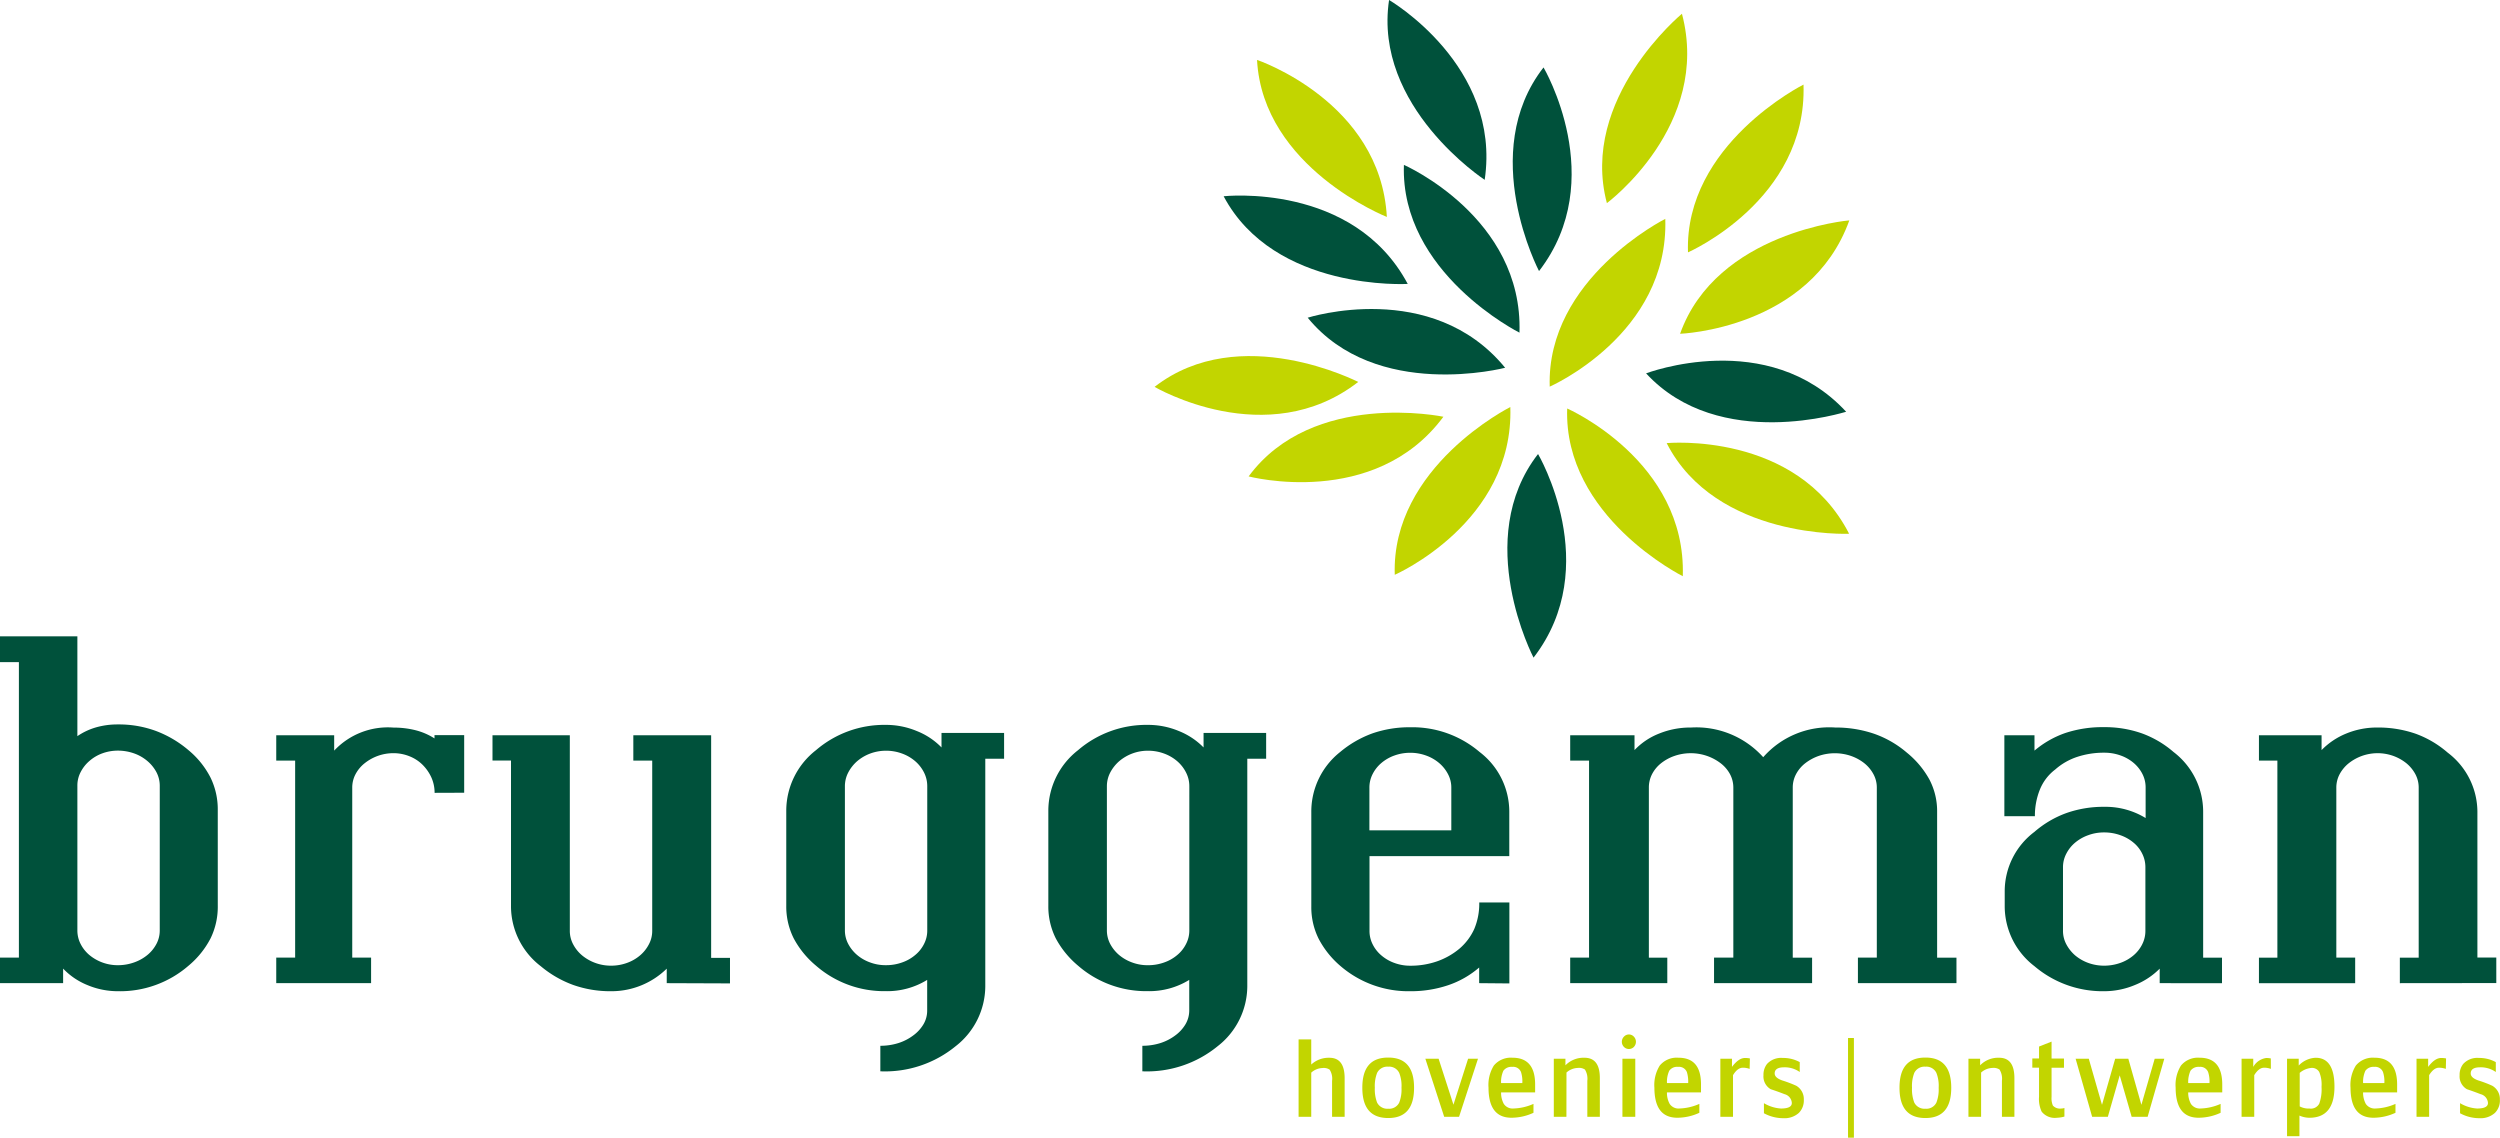 <?xml version="1.0" encoding="UTF-8"?>
<svg xmlns="http://www.w3.org/2000/svg" id="Laag_1" width="162.744" height="74.059" viewBox="0 0 162.744 74.059">
  <g id="Group_1" data-name="Group 1">
    <path id="Path_1" data-name="Path 1" d="M263.314,215.14h-.824V210.1h.824v1.636a1.669,1.669,0,0,1,1.182-.441c.66,0,.989.441.992,1.32v2.525h-.818V212.8a1.1,1.1,0,0,0-.158-.731.683.683,0,0,0-.461-.106,1.139,1.139,0,0,0-.737.3Z" transform="translate(-177.955 -142.437)" fill="#c2d500"></path>
    <path id="Path_2" data-name="Path 2" d="M277.058,213.77c1.121,0,1.681.644,1.681,1.965s-.56,1.971-1.681,1.971-1.687-.644-1.687-1.971S275.934,213.77,277.058,213.77Zm.863,1.965a2.3,2.3,0,0,0-.148-.966.726.726,0,0,0-.715-.406.739.739,0,0,0-.725.406,2.356,2.356,0,0,0-.148.966,2.411,2.411,0,0,0,.148.966.748.748,0,0,0,.725.4.728.728,0,0,0,.715-.4A2.357,2.357,0,0,0,277.921,215.735Z" transform="translate(-186.687 -144.925)" fill="#c2d500"></path>
    <path id="Path_3" data-name="Path 3" d="M290.9,214.01h.644l-1.233,3.781h-.966l-1.227-3.781h.863l.966,2.992Z" transform="translate(-195.331 -145.088)" fill="#c2d500"></path>
    <path id="Path_4" data-name="Path 4" d="M301.683,216.066a1.5,1.5,0,0,0,.177.744.69.69,0,0,0,.644.3,3.421,3.421,0,0,0,1.288-.3v.58a3.437,3.437,0,0,1-1.433.322q-1.493,0-1.494-1.955a2.4,2.4,0,0,1,.345-1.44,1.435,1.435,0,0,1,1.214-.512q1.473,0,1.475,1.733v.525h-2.216Zm1.382-.609a1.991,1.991,0,0,0-.084-.715.546.546,0,0,0-.573-.341.641.641,0,0,0-.577.254,1.76,1.76,0,0,0-.148.8Z" transform="translate(-203.966 -144.95)" fill="#c2d500"></path>
    <path id="Path_5" data-name="Path 5" d="M314.9,217.652h-.821v-3.781h.757v.428a1.643,1.643,0,0,1,1.24-.493q1,0,1,1.32v2.525h-.815v-2.345a1.139,1.139,0,0,0-.155-.731.683.683,0,0,0-.461-.106,1.148,1.148,0,0,0-.741.3Z" transform="translate(-212.93 -144.949)" fill="#c2d500"></path>
    <path id="Path_6" data-name="Path 6" d="M328.292,209.1a.439.439,0,0,1,.322.142.482.482,0,0,1,0,.67.451.451,0,0,1-.644,0,.476.476,0,0,1,0-.67h0A.439.439,0,0,1,328.292,209.1Zm-.422,5.362v-3.781h.837v3.781Z" transform="translate(-222.254 -141.759)" fill="#c2d500"></path>
    <path id="Path_7" data-name="Path 7" d="M335.213,216.066a1.46,1.46,0,0,0,.177.744.69.69,0,0,0,.644.3,3.422,3.422,0,0,0,1.288-.3v.58a3.437,3.437,0,0,1-1.433.322c-1,0-1.491-.651-1.494-1.955a2.4,2.4,0,0,1,.348-1.44,1.429,1.429,0,0,1,1.211-.512c.986,0,1.475.567,1.475,1.733v.525h-2.216Zm1.382-.609a2.145,2.145,0,0,0-.084-.715.55.55,0,0,0-.576-.341.618.618,0,0,0-.573.254,1.72,1.72,0,0,0-.148.8Z" transform="translate(-226.698 -144.95)" fill="#c2d500"></path>
    <path id="Path_8" data-name="Path 8" d="M349.647,214.568a1.282,1.282,0,0,0-.438-.077c-.232,0-.448.161-.644.486v2.712h-.824v-3.781h.757v.531c.29-.386.57-.58.844-.58a1.536,1.536,0,0,1,.322.029Z" transform="translate(-235.75 -144.986)" fill="#c2d500"></path>
    <path id="Path_9" data-name="Path 9" d="M356.488,216.782a2.447,2.447,0,0,0,1.108.348c.473,0,.709-.119.709-.361a.631.631,0,0,0-.473-.573c-.316-.122-.6-.225-.9-.322a.961.961,0,0,1-.473-.915,1.128,1.128,0,0,1,.232-.731,1.239,1.239,0,0,1,1.021-.39,2.257,2.257,0,0,1,1.108.271v.644a1.7,1.7,0,0,0-1.014-.306q-.618,0-.618.4c0,.187.164.338.489.454a7.893,7.893,0,0,1,.918.348,1,1,0,0,1,.49.9,1.153,1.153,0,0,1-.322.866,1.394,1.394,0,0,1-1.008.345,2.631,2.631,0,0,1-1.266-.322v-.654Z" transform="translate(-241.661 -144.968)" fill="#c2d500"></path>
    <path id="Path_10" data-name="Path 10" d="M373.55,216.3V209.81h.383V216.3Z" transform="translate(-253.248 -142.24)" fill="#c2d500"></path>
    <path id="Path_11" data-name="Path 11" d="M385.638,213.77c1.121,0,1.681.644,1.681,1.965s-.56,1.971-1.681,1.971-1.687-.644-1.687-1.971S384.514,213.77,385.638,213.77Zm.863,1.965a2.3,2.3,0,0,0-.148-.966.726.726,0,0,0-.715-.406.739.739,0,0,0-.725.406,2.358,2.358,0,0,0-.148.966,2.414,2.414,0,0,0,.148.966.748.748,0,0,0,.725.4.728.728,0,0,0,.715-.4A2.357,2.357,0,0,0,386.5,215.735Z" transform="translate(-260.298 -144.925)" fill="#c2d500"></path>
    <path id="Path_12" data-name="Path 12" d="M398.714,217.652h-.824v-3.781h.76v.428a1.643,1.643,0,0,1,1.24-.493q.99,0,.992,1.32v2.525h-.812v-2.345a1.139,1.139,0,0,0-.155-.731.7.7,0,0,0-.464-.106,1.156,1.156,0,0,0-.737.3Z" transform="translate(-269.749 -144.949)" fill="#c2d500"></path>
    <path id="Path_13" data-name="Path 13" d="M412.053,212.274v1.894a1.194,1.194,0,0,0,.087.56.623.623,0,0,0,.544.19.644.644,0,0,0,.206-.035v.56a2.1,2.1,0,0,1-.49.077,1.086,1.086,0,0,1-.992-.4,1.955,1.955,0,0,1-.171-.966v-1.894H410.8v-.6h.438v-.776l.815-.322v1.1h.808v.6h-.808Z" transform="translate(-278.501 -142.756)" fill="#c2d500"></path>
    <path id="Path_14" data-name="Path 14" d="M423.2,217.791l-.779-2.7-.773,2.7h-1.021l-1.076-3.781h.857l.86,3,.857-3h.857l.85,3,.866-3h.625l-1.085,3.781Z" transform="translate(-284.433 -145.088)" fill="#c2d500"></path>
    <path id="Path_15" data-name="Path 15" d="M440.573,216.066a1.536,1.536,0,0,0,.177.744.7.7,0,0,0,.644.3,3.421,3.421,0,0,0,1.288-.3v.58a3.437,3.437,0,0,1-1.433.322c-1,0-1.491-.651-1.494-1.955a2.4,2.4,0,0,1,.345-1.44,1.435,1.435,0,0,1,1.214-.512c.982,0,1.472.576,1.475,1.733v.525h-2.216Zm1.385-.609a1.994,1.994,0,0,0-.087-.715.546.546,0,0,0-.573-.341.641.641,0,0,0-.577.254,1.8,1.8,0,0,0-.148.8Z" transform="translate(-298.126 -144.95)" fill="#c2d500"></path>
    <path id="Path_16" data-name="Path 16" d="M455.007,214.568a1.269,1.269,0,0,0-.438-.077c-.232,0-.444.161-.644.486v2.712H453.1v-3.781h.76v.531a1.152,1.152,0,0,1,.844-.58,1.581,1.581,0,0,1,.3.029Z" transform="translate(-307.179 -144.986)" fill="#c2d500"></path>
    <path id="Path_17" data-name="Path 17" d="M462.29,218.918v-5.043h.76v.441a1.625,1.625,0,0,1,1.1-.506q1.227,0,1.227,1.887,0,2.019-1.636,2.019a1.645,1.645,0,0,1-.644-.142v1.343Zm1.485-1.8a.615.615,0,0,0,.612-.322,2.736,2.736,0,0,0,.148-1.092,2.153,2.153,0,0,0-.148-.966.543.543,0,0,0-.512-.267,1.364,1.364,0,0,0-.76.322v2.183A1.238,1.238,0,0,0,463.775,217.114Z" transform="translate(-313.409 -144.952)" fill="#c2d500"></path>
    <path id="Path_18" data-name="Path 18" d="M475.923,216.066a1.538,1.538,0,0,0,.177.744.7.7,0,0,0,.644.3,3.421,3.421,0,0,0,1.288-.3v.58a3.437,3.437,0,0,1-1.433.322c-1,0-1.491-.651-1.494-1.955a2.4,2.4,0,0,1,.345-1.44,1.435,1.435,0,0,1,1.214-.512c.982,0,1.472.576,1.475,1.733v.525h-2.216Zm1.385-.609a1.991,1.991,0,0,0-.087-.715.546.546,0,0,0-.573-.341.641.641,0,0,0-.576.254,1.763,1.763,0,0,0-.148.8Z" transform="translate(-322.092 -144.95)" fill="#c2d500"></path>
    <path id="Path_19" data-name="Path 19" d="M490.367,214.568a1.287,1.287,0,0,0-.441-.077c-.229,0-.444.161-.644.486v2.712h-.821v-3.781h.757v.531c.29-.386.57-.58.844-.58a1.536,1.536,0,0,1,.322.029l-.016.68Z" transform="translate(-331.151 -144.986)" fill="#c2d500"></path>
    <path id="Path_20" data-name="Path 20" d="M497.2,216.782a2.447,2.447,0,0,0,1.108.348c.473,0,.708-.119.708-.361a.631.631,0,0,0-.477-.573c-.319-.122-.6-.225-.892-.322a.964.964,0,0,1-.477-.915,1.13,1.13,0,0,1,.235-.731,1.239,1.239,0,0,1,1.021-.39,2.236,2.236,0,0,1,1.1.271v.644a1.714,1.714,0,0,0-1.018-.306c-.409,0-.615.132-.615.4,0,.187.161.338.49.454a7.63,7.63,0,0,1,.915.348,1,1,0,0,1,.493.9,1.14,1.14,0,0,1-.322.866,1.394,1.394,0,0,1-1.008.345,2.619,2.619,0,0,1-1.262-.322v-.654Z" transform="translate(-337.055 -144.968)" fill="#c2d500"></path>
    <path id="Path_21" data-name="Path 21" d="M283.768,33.33s7.768,3.4,7.523,10.921C291.292,44.251,283.527,40.367,283.768,33.33Z" transform="translate(-192.377 -22.596)" fill="#00513b"></path>
    <path id="Path_22" data-name="Path 22" d="M280.565,0s7.327,4.261,6.225,11.707C286.791,11.707,279.525,6.963,280.565,0Z" transform="translate(-190.14)" fill="#00513b"></path>
    <path id="Path_23" data-name="Path 23" d="M306.686,91.77s4.306,7.3-.293,13.256C306.393,105.026,302.371,97.332,306.686,91.77Z" transform="translate(-206.563 -62.215)" fill="#00513b"></path>
    <path id="Path_24" data-name="Path 24" d="M307.781,13.63s4.306,7.3-.293,13.256c0,0-4.039-7.694.293-13.256Z" transform="translate(-207.301 -9.24)" fill="#00513b"></path>
    <path id="Path_25" data-name="Path 25" d="M264.33,63.027s8.077-2.576,12.853,3.259C277.183,66.287,268.784,68.48,264.33,63.027Z" transform="translate(-179.202 -42.345)" fill="#00513b"></path>
    <path id="Path_26" data-name="Path 26" d="M332.73,73.729s7.919-3.027,13.024,2.5C345.754,76.215,337.5,78.9,332.73,73.729Z" transform="translate(-225.574 -49.424)" fill="#00513b"></path>
    <path id="Path_27" data-name="Path 27" d="M247.34,39.575s8.441-.934,11.984,5.707C259.324,45.282,250.647,45.794,247.34,39.575Z" transform="translate(-167.684 -26.799)" fill="#00513b"></path>
    <path id="Path_28" data-name="Path 28" d="M336.89,89.508s8.441-.8,11.877,5.9C348.767,95.412,340.094,95.779,336.89,89.508Z" transform="translate(-228.394 -60.662)" fill="#c2d500"></path>
    <path id="Path_29" data-name="Path 29" d="M316.769,82.57s7.768,3.4,7.526,10.918C324.3,93.488,316.53,89.623,316.769,82.57Z" transform="translate(-214.749 -55.978)" fill="#c2d500"></path>
    <path id="Path_30" data-name="Path 30" d="M254.09,12.11s8.035,2.708,8.451,10.222C262.541,22.332,254.467,19.144,254.09,12.11Z" transform="translate(-172.26 -8.21)" fill="#c2d500"></path>
    <path id="Path_31" data-name="Path 31" d="M281.918,93.2s7.765-3.4,7.523-10.921C289.441,82.28,281.677,86.164,281.918,93.2Z" transform="translate(-191.122 -55.782)" fill="#c2d500"></path>
    <path id="Path_32" data-name="Path 32" d="M252.39,87.565s8.2,2.161,12.679-3.884c0,0-8.5-1.781-12.679,3.884Z" transform="translate(-171.107 -56.552)" fill="#c2d500"></path>
    <path id="Path_33" data-name="Path 33" d="M233.38,73.984s7.3,4.3,13.259-.322c0,.016-7.7-4-13.259.322Z" transform="translate(-158.22 -48.8)" fill="#c2d500"></path>
    <path id="Path_34" data-name="Path 34" d="M313.24,55.161s7.765-3.4,7.523-10.921C320.763,44.24,313.014,48.124,313.24,55.161Z" transform="translate(-212.357 -29.992)" fill="#c2d500"></path>
    <path id="Path_35" data-name="Path 35" d="M341.188,28.021s7.765-3.394,7.52-10.921C348.708,17.1,340.947,20.984,341.188,28.021Z" transform="translate(-231.304 -11.593)" fill="#c2d500"></path>
    <path id="Path_36" data-name="Path 36" d="M324.156,15.108s6.808-5.053,4.886-12.328C329.042,2.78,322.347,8.3,324.156,15.108Z" transform="translate(-219.551 -1.885)" fill="#c2d500"></path>
    <path id="Path_37" data-name="Path 37" d="M339.6,51.931s8.47-.3,11.017-7.381C350.617,44.543,341.967,45.294,339.6,51.931Z" transform="translate(-230.231 -30.203)" fill="#c2d500"></path>
    <path id="Path_38" data-name="Path 38" d="M14.177,146.165a4.7,4.7,0,0,1-.467,2.113,5.757,5.757,0,0,1-1.436,1.784,6.81,6.81,0,0,1-4.6,1.662,5.12,5.12,0,0,1-1.984-.4,4.532,4.532,0,0,1-1.581-1.072v.944H0v-1.662H1.23V130.3H0V128.62H5.037v6.5a4.237,4.237,0,0,1,1.227-.576,5.061,5.061,0,0,1,1.407-.187,6.972,6.972,0,0,1,2.489.428,7.155,7.155,0,0,1,2.113,1.25,5.656,5.656,0,0,1,1.436,1.791,4.709,4.709,0,0,1,.467,2.1ZM10.4,138.343a1.885,1.885,0,0,0-.216-.876,2.5,2.5,0,0,0-.586-.725,2.746,2.746,0,0,0-.87-.5,3.18,3.18,0,0,0-1.056-.18,2.959,2.959,0,0,0-1.018.18,2.671,2.671,0,0,0-.841.5,2.389,2.389,0,0,0-.567.725,1.879,1.879,0,0,0-.209.876v9.426a1.918,1.918,0,0,0,.209.876,2.315,2.315,0,0,0,.567.718,2.886,2.886,0,0,0,1.858.667,3.1,3.1,0,0,0,1.056-.18,2.821,2.821,0,0,0,.87-.486,2.338,2.338,0,0,0,.586-.718,1.846,1.846,0,0,0,.216-.876Z" transform="translate(0 -87.198)" fill="#00513b"></path>
    <path id="Path_39" data-name="Path 39" d="M66.149,151.331a2.443,2.443,0,0,0-.216-1.014,2.805,2.805,0,0,0-.576-.821,2.539,2.539,0,0,0-.847-.547,2.8,2.8,0,0,0-1.027-.2,3,3,0,0,0-1.894.66,2.252,2.252,0,0,0-.586.705,1.846,1.846,0,0,0-.216.866v11.075h1.227v1.662H55.84v-1.662h1.23V149.232H55.84v-1.649h3.771v1a4.791,4.791,0,0,1,3.865-1.5,5.848,5.848,0,0,1,1.4.164,4.235,4.235,0,0,1,1.266.541v-.213h1.932v3.749Z" transform="translate(-37.857 -99.719)" fill="#00513b"></path>
    <path id="Path_40" data-name="Path 40" d="M110.893,164.758v-.944a5.146,5.146,0,0,1-3.6,1.469,7.238,7.238,0,0,1-2.5-.412,7.038,7.038,0,0,1-2.106-1.221,4.92,4.92,0,0,1-1.932-3.865v-9.517H99.55V148.62h5.034v12.737a1.849,1.849,0,0,0,.219.876,2.388,2.388,0,0,0,.583.721,2.916,2.916,0,0,0,.853.486,2.965,2.965,0,0,0,1.043.18,3.009,3.009,0,0,0,1.024-.18,2.711,2.711,0,0,0,.847-.486,2.367,2.367,0,0,0,.576-.721,1.849,1.849,0,0,0,.219-.876V150.269h-1.23V148.62h5.066v14.492h1.227v1.662l-4.119-.016Z" transform="translate(-67.49 -100.757)" fill="#00513b"></path>
    <path id="Path_41" data-name="Path 41" d="M171.892,148.732v14.814a4.966,4.966,0,0,1-1.932,3.9,7.264,7.264,0,0,1-4.9,1.633v-1.662a3.89,3.89,0,0,0,1.185-.18,3.235,3.235,0,0,0,.966-.5,2.45,2.45,0,0,0,.66-.725,1.74,1.74,0,0,0,.238-.892v-1.993a4.941,4.941,0,0,1-2.7.734,6.751,6.751,0,0,1-4.541-1.662,5.941,5.941,0,0,1-1.452-1.784,4.626,4.626,0,0,1-.48-2.113v-6.232a5,5,0,0,1,1.932-3.894,6.821,6.821,0,0,1,4.541-1.649,5.185,5.185,0,0,1,2.023.4,4.593,4.593,0,0,1,1.61,1.069v-.944h4.074v1.678Zm-3.778,1.784a1.959,1.959,0,0,0-.209-.886,2.389,2.389,0,0,0-.57-.734,2.751,2.751,0,0,0-.853-.5,2.992,2.992,0,0,0-1.063-.187,2.944,2.944,0,0,0-1.027.187,2.822,2.822,0,0,0-.847.5,2.555,2.555,0,0,0-.576.734,1.924,1.924,0,0,0-.216.886v9.394a1.885,1.885,0,0,0,.216.876,2.445,2.445,0,0,0,.576.718,2.712,2.712,0,0,0,.847.486,2.865,2.865,0,0,0,1.027.18,3.072,3.072,0,0,0,1.063-.18,2.646,2.646,0,0,0,.853-.486,2.209,2.209,0,0,0,.57-.718,1.879,1.879,0,0,0,.209-.876Z" transform="translate(-107.752 -99.339)" fill="#00513b"></path>
    <path id="Path_42" data-name="Path 42" d="M224.852,148.732v14.814a4.966,4.966,0,0,1-1.932,3.9,7.264,7.264,0,0,1-4.9,1.633v-1.662a3.89,3.89,0,0,0,1.185-.18,3.235,3.235,0,0,0,.966-.5,2.449,2.449,0,0,0,.66-.725,1.774,1.774,0,0,0,.242-.892v-1.993a4.96,4.96,0,0,1-2.7.734,6.751,6.751,0,0,1-4.541-1.662,5.981,5.981,0,0,1-1.452-1.784,4.625,4.625,0,0,1-.48-2.113v-6.232a5,5,0,0,1,1.932-3.894,6.821,6.821,0,0,1,4.541-1.649,5.184,5.184,0,0,1,2.022.4,4.668,4.668,0,0,1,1.61,1.069v-.944h4.074v1.678h-1.227Zm-3.774,1.784a1.921,1.921,0,0,0-.213-.886,2.389,2.389,0,0,0-.57-.734,2.751,2.751,0,0,0-.853-.5,2.992,2.992,0,0,0-1.063-.187,2.877,2.877,0,0,0-1.874.689,2.555,2.555,0,0,0-.577.734,1.924,1.924,0,0,0-.216.886v9.394a1.885,1.885,0,0,0,.216.876,2.444,2.444,0,0,0,.577.718,2.775,2.775,0,0,0,.847.486,2.866,2.866,0,0,0,1.027.18,3.072,3.072,0,0,0,1.063-.18,2.646,2.646,0,0,0,.853-.486,2.209,2.209,0,0,0,.57-.718,1.882,1.882,0,0,0,.213-.876Z" transform="translate(-143.656 -99.339)" fill="#00513b"></path>
    <path id="Path_43" data-name="Path 43" d="M275.987,163.657v-1.018a6.046,6.046,0,0,1-2.022,1.153,7.588,7.588,0,0,1-2.457.39,6.779,6.779,0,0,1-4.541-1.633,5.963,5.963,0,0,1-1.427-1.778,4.605,4.605,0,0,1-.48-2.09v-6.187a4.945,4.945,0,0,1,1.874-3.881,6.971,6.971,0,0,1,2.1-1.214,7.348,7.348,0,0,1,2.473-.4,6.753,6.753,0,0,1,4.509,1.61,4.89,4.89,0,0,1,1.932,3.881v2.9h-9.1v4.869a1.919,1.919,0,0,0,.209.876,2.256,2.256,0,0,0,.57.721,2.7,2.7,0,0,0,.844.486,2.966,2.966,0,0,0,1.043.18,5.239,5.239,0,0,0,1.739-.287,4.674,4.674,0,0,0,1.452-.824,3.692,3.692,0,0,0,.966-1.288,4.253,4.253,0,0,0,.322-1.72h1.961v5.272Zm-7.146-9.948h5.333V150.92a1.85,1.85,0,0,0-.219-.876,2.394,2.394,0,0,0-.576-.718,2.711,2.711,0,0,0-.847-.486,3.009,3.009,0,0,0-1.024-.18,3.04,3.04,0,0,0-1.043.18,2.7,2.7,0,0,0-.844.486,2.3,2.3,0,0,0-.57.721,1.919,1.919,0,0,0-.209.876Z" transform="translate(-179.697 -99.656)" fill="#00513b"></path>
    <path id="Path_44" data-name="Path 44" d="M336.12,163.7v-1.662h1.23V150.963a1.812,1.812,0,0,0-.219-.866,2.324,2.324,0,0,0-.583-.705,2.982,2.982,0,0,0-.87-.48,3.24,3.24,0,0,0-2.122,0,3.137,3.137,0,0,0-.876.48,2.228,2.228,0,0,0-.586.7,1.846,1.846,0,0,0-.216.866v11.082h1.259V163.7h-6.383v-1.662h1.256V150.963a1.847,1.847,0,0,0-.216-.866,2.215,2.215,0,0,0-.6-.705,3.191,3.191,0,0,0-.886-.48,3.255,3.255,0,0,0-2.142,0,2.982,2.982,0,0,0-.87.48,2.2,2.2,0,0,0-.576.7,1.879,1.879,0,0,0-.209.866v11.082h1.2V163.7H317.39v-1.662h1.227V149.211H317.39v-1.649h4.187v.966a4.435,4.435,0,0,1,1.61-1.079,5.41,5.41,0,0,1,2.068-.39,5.858,5.858,0,0,1,4.7,1.932,5.72,5.72,0,0,1,4.692-1.932,7.716,7.716,0,0,1,2.509.4,6.646,6.646,0,0,1,2.151,1.237,5.915,5.915,0,0,1,1.469,1.752,4.426,4.426,0,0,1,.5,2.093v9.5h1.259V163.7Z" transform="translate(-215.174 -99.699)" fill="#00513b"></path>
    <path id="Path_45" data-name="Path 45" d="M415.262,163.658v-.944a4.774,4.774,0,0,1-1.61,1.063,5.17,5.17,0,0,1-2.006.406,6.851,6.851,0,0,1-4.541-1.633,4.92,4.92,0,0,1-1.932-3.865v-1.037a4.838,4.838,0,0,1,1.932-3.836,6.611,6.611,0,0,1,2.1-1.233,7.237,7.237,0,0,1,2.441-.4,5,5,0,0,1,2.7.731v-1.994a1.919,1.919,0,0,0-.209-.876,2.325,2.325,0,0,0-.57-.718,2.706,2.706,0,0,0-.853-.486,3.073,3.073,0,0,0-1.063-.18,5.506,5.506,0,0,0-1.755.271,4.108,4.108,0,0,0-1.436.824,3.077,3.077,0,0,0-1,1.311,4.542,4.542,0,0,0-.322,1.729H405.15V147.52h1.961v1a6.3,6.3,0,0,1,2.01-1.147,7.675,7.675,0,0,1,2.5-.38,7.25,7.25,0,0,1,2.47.4,6.564,6.564,0,0,1,2.068,1.214,4.89,4.89,0,0,1,1.932,3.881V162h1.227v1.662Zm-.931-7.552a1.955,1.955,0,0,0-.209-.882,2.167,2.167,0,0,0-.57-.718,2.725,2.725,0,0,0-.853-.48,3.072,3.072,0,0,0-1.063-.18,2.938,2.938,0,0,0-1.027.18,2.758,2.758,0,0,0-.847.48,2.308,2.308,0,0,0-.576.718,1.875,1.875,0,0,0-.219.882v4.151a1.85,1.85,0,0,0,.219.876,2.5,2.5,0,0,0,.576.721,2.843,2.843,0,0,0,.847.486,3.013,3.013,0,0,0,1.027.18,3.149,3.149,0,0,0,1.063-.18,2.706,2.706,0,0,0,.853-.486,2.255,2.255,0,0,0,.57-.721,1.918,1.918,0,0,0,.209-.876Z" transform="translate(-274.671 -99.657)" fill="#00513b"></path>
    <path id="Path_46" data-name="Path 46" d="M465.782,163.7v-1.662h1.227V150.962a1.846,1.846,0,0,0-.216-.866,2.392,2.392,0,0,0-.576-.705,2.982,2.982,0,0,0-.847-.48,3.032,3.032,0,0,0-2.924.48,2.324,2.324,0,0,0-.583.705,1.847,1.847,0,0,0-.216.866v11.075h1.227V163.7H456.61v-1.662h1.2V149.21h-1.2v-1.649h4.077v.966a4.738,4.738,0,0,1,1.61-1.079,5.219,5.219,0,0,1,2.029-.39,7.425,7.425,0,0,1,2.473.4,6.629,6.629,0,0,1,2.1,1.237,4.847,4.847,0,0,1,1.932,3.836v9.5h1.23v1.662Z" transform="translate(-309.558 -99.698)" fill="#00513b"></path>
  </g>
</svg>
